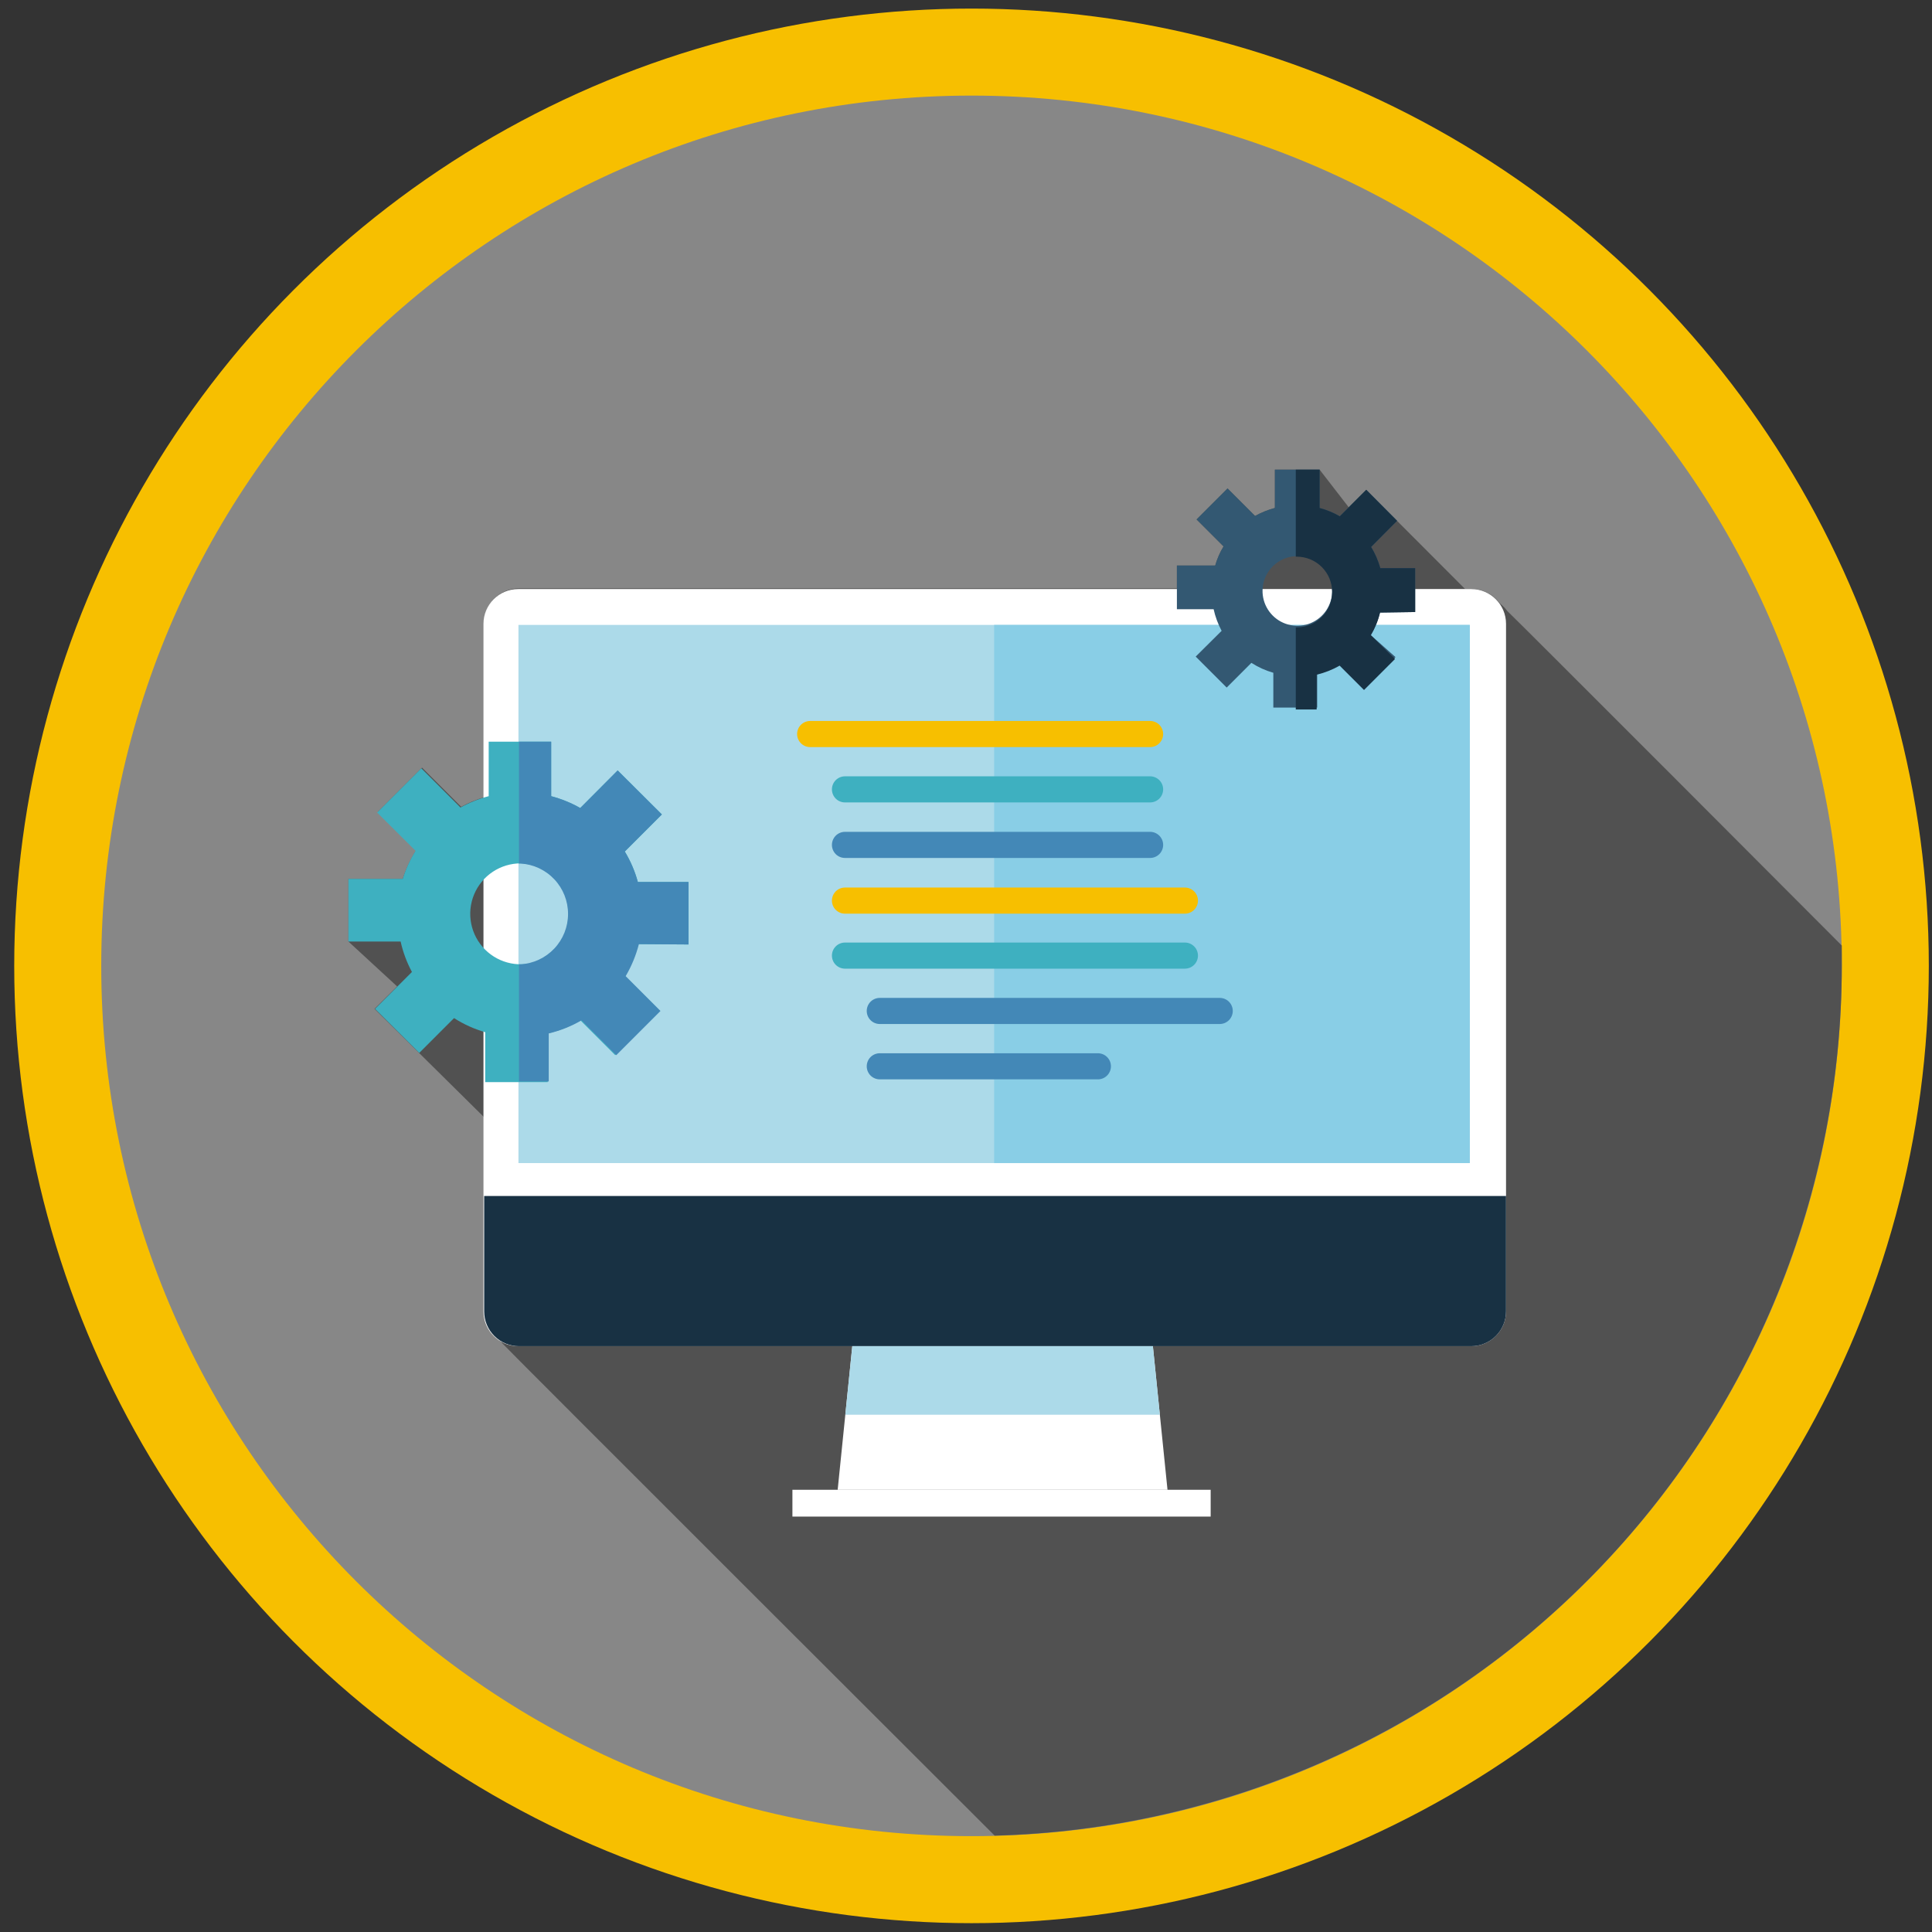 <svg width="111" height="111" viewBox="0 0 111 111" fill="none" xmlns="http://www.w3.org/2000/svg">
<rect x="0" y="0" width="111" height="111" fill="#333333" stroke="none"/>
<circle cx="55.817" cy="55.493" r="55" fill="#F7BF00"/>
<path d="M55.817 105.493C83.431 105.493 105.817 83.107 105.817 55.493C105.817 27.878 83.431 5.493 55.817 5.493C28.202 5.493 5.817 27.878 5.817 55.493C5.817 83.107 28.202 105.493 55.817 105.493Z" fill="#878787"/>
<path d="M105.817 55.493C105.817 55.103 105.817 54.713 105.817 54.323C105.727 54.223 86.757 35.223 86.597 35.103C86.474 34.937 86.329 34.789 86.167 34.663C85.981 34.41 85.739 34.203 85.46 34.061C85.18 33.918 84.871 33.844 84.557 33.843H84.177L84.077 33.743L78.487 28.143L77.487 29.143L75.817 26.983H73.247V29.183C72.85 29.29 72.467 29.445 72.107 29.643L70.527 28.063L68.747 29.843L70.297 31.393C70.088 31.737 69.927 32.106 69.817 32.493H67.617V33.803H29.817C29.286 33.803 28.777 34.014 28.402 34.389C28.027 34.764 27.817 35.273 27.817 35.803V45.803C27.358 45.938 26.916 46.123 26.497 46.353L24.247 44.103L21.707 46.643L23.917 48.843C23.586 49.356 23.323 49.911 23.137 50.493H20.017V54.093L22.817 56.673L21.517 57.963L27.817 64.193V75.343C27.817 75.657 27.892 75.966 28.034 76.246C28.177 76.525 28.383 76.768 28.637 76.953C28.757 77.123 57.117 105.433 57.147 105.463C70.17 105.116 82.544 99.7 91.635 90.367C100.725 81.034 105.813 68.521 105.817 55.493V55.493Z" fill="#515151"/>
<path d="M84.527 33.843H29.777C28.672 33.843 27.777 34.738 27.777 35.843V75.343C27.777 76.447 28.672 77.343 29.777 77.343H84.527C85.631 77.343 86.527 76.447 86.527 75.343V35.843C86.527 34.738 85.631 33.843 84.527 33.843Z" fill="white"/>
<path d="M27.817 68.713V75.343C27.817 75.873 28.027 76.382 28.402 76.757C28.777 77.132 29.286 77.343 29.817 77.343H84.527C85.057 77.343 85.566 77.132 85.941 76.757C86.316 76.382 86.527 75.873 86.527 75.343V68.713H27.817Z" fill="#183143"/>
<path d="M84.437 35.903H29.787V66.823H84.437V35.903Z" fill="#ACDAE9"/>
<path d="M84.447 35.903H57.117V66.823H84.447V35.903Z" fill="#89CEE6"/>
<path d="M69.557 85.593H45.527V87.133H69.557V85.593Z" fill="white"/>
<path d="M67.077 85.593H48.127L48.967 77.343H66.237L67.077 85.593Z" fill="white"/>
<path d="M66.637 81.283H48.567L48.967 77.343H66.237L66.637 81.283Z" fill="#ACDAE9"/>
<path d="M81.307 35.163V32.643H79.307C79.186 32.214 79.008 31.804 78.777 31.423L80.267 29.923L78.497 28.143L76.977 29.663C76.613 29.453 76.223 29.291 75.817 29.183V26.983H73.247V29.183C72.85 29.29 72.467 29.445 72.107 29.643L70.527 28.063L68.747 29.843L70.297 31.393C70.088 31.737 69.927 32.106 69.817 32.493H67.617V35.003H69.727C69.823 35.435 69.978 35.852 70.187 36.243L68.697 37.723L70.477 39.503L71.897 38.083C72.287 38.333 72.711 38.525 73.157 38.653V40.653H75.677V38.653C76.14 38.544 76.584 38.369 76.997 38.133L78.397 39.533L80.177 37.753L78.757 36.493C78.999 36.089 79.177 35.651 79.287 35.193L81.307 35.163ZM76.537 33.953C76.537 34.349 76.419 34.735 76.2 35.064C75.98 35.393 75.668 35.649 75.302 35.801C74.937 35.952 74.534 35.992 74.147 35.914C73.759 35.837 73.402 35.647 73.123 35.367C72.843 35.087 72.652 34.731 72.575 34.343C72.498 33.955 72.538 33.553 72.689 33.188C72.84 32.822 73.097 32.51 73.426 32.29C73.754 32.07 74.141 31.953 74.537 31.953C75.067 31.953 75.576 32.164 75.951 32.539C76.326 32.914 76.537 33.422 76.537 33.953Z" fill="#335872"/>
<path d="M81.306 35.163V32.643H79.306C79.186 32.214 79.008 31.804 78.776 31.423L80.266 29.923L78.496 28.143L76.977 29.663C76.613 29.453 76.222 29.291 75.817 29.183V26.983H74.447V31.983H74.507C75.045 31.983 75.561 32.197 75.942 32.578C76.323 32.958 76.537 33.474 76.537 34.013C76.537 34.551 76.323 35.068 75.942 35.448C75.561 35.829 75.045 36.043 74.507 36.043H74.447V40.763H75.647V38.763C76.109 38.654 76.554 38.479 76.966 38.243L78.367 39.643L80.147 37.863L78.757 36.493C78.998 36.089 79.177 35.651 79.287 35.193L81.306 35.163Z" fill="#183143"/>
<path d="M39.557 54.263V50.673H36.647C36.48 50.057 36.227 49.468 35.897 48.923L38.027 46.793L35.487 44.263L33.337 46.423C32.812 46.125 32.25 45.897 31.667 45.743V42.613H28.077V45.743C27.512 45.891 26.967 46.109 26.457 46.393L24.207 44.143L21.667 46.683L23.877 48.883C23.563 49.386 23.314 49.927 23.137 50.493H20.017V54.093H23.017C23.153 54.703 23.372 55.291 23.667 55.843L21.547 57.963L24.087 60.493L26.087 58.493C26.64 58.849 27.244 59.122 27.877 59.303V62.173H31.467V59.373C32.127 59.217 32.761 58.965 33.347 58.623L35.347 60.623L37.877 58.083L35.877 56.083C36.215 55.508 36.471 54.889 36.637 54.243L39.557 54.263ZM32.817 52.493C32.819 53.067 32.65 53.629 32.332 54.108C32.014 54.586 31.561 54.959 31.031 55.18C30.501 55.401 29.917 55.459 29.353 55.347C28.79 55.236 28.272 54.96 27.866 54.553C27.46 54.147 27.183 53.63 27.072 53.066C26.96 52.503 27.018 51.919 27.239 51.388C27.46 50.858 27.833 50.405 28.312 50.087C28.79 49.77 29.352 49.601 29.927 49.603C30.692 49.605 31.426 49.911 31.967 50.452C32.509 50.994 32.814 51.727 32.817 52.493V52.493Z" fill="#3EB0C0"/>
<path d="M39.557 54.263V50.673H36.647C36.48 50.057 36.227 49.468 35.897 48.923L38.027 46.793L35.487 44.263L33.337 46.423C32.812 46.125 32.25 45.897 31.667 45.743V42.613H29.817V49.613H29.907C30.645 49.656 31.339 49.98 31.846 50.518C32.354 51.056 32.636 51.768 32.636 52.508C32.636 53.248 32.354 53.959 31.846 54.497C31.339 55.035 30.645 55.359 29.907 55.403H29.817V62.133H31.527V59.373C32.187 59.217 32.821 58.965 33.407 58.623L35.407 60.623L37.947 58.083L35.947 56.083C36.285 55.508 36.541 54.889 36.707 54.243L39.557 54.263Z" fill="#4388B7"/>
<path d="M66.077 42.923H46.547C46.348 42.923 46.157 42.844 46.016 42.703C45.876 42.562 45.797 42.372 45.797 42.173C45.797 41.974 45.876 41.783 46.016 41.642C46.157 41.502 46.348 41.423 46.547 41.423H66.077C66.275 41.423 66.466 41.502 66.607 41.642C66.748 41.783 66.827 41.974 66.827 42.173C66.827 42.372 66.748 42.562 66.607 42.703C66.466 42.844 66.275 42.923 66.077 42.923Z" fill="#F7BF00"/>
<path d="M66.077 46.102H48.547C48.348 46.102 48.157 46.023 48.016 45.883C47.876 45.742 47.797 45.551 47.797 45.352C47.797 45.154 47.876 44.963 48.016 44.822C48.157 44.682 48.348 44.602 48.547 44.602H66.077C66.275 44.602 66.466 44.682 66.607 44.822C66.748 44.963 66.827 45.154 66.827 45.352C66.827 45.551 66.748 45.742 66.607 45.883C66.466 46.023 66.275 46.102 66.077 46.102Z" fill="#3EB0C0"/>
<path d="M66.077 49.292H48.547C48.348 49.292 48.157 49.214 48.016 49.073C47.876 48.932 47.797 48.741 47.797 48.542C47.797 48.344 47.876 48.153 48.016 48.012C48.157 47.871 48.348 47.792 48.547 47.792H66.077C66.275 47.792 66.466 47.871 66.607 48.012C66.748 48.153 66.827 48.344 66.827 48.542C66.827 48.741 66.748 48.932 66.607 49.073C66.466 49.214 66.275 49.292 66.077 49.292Z" fill="#4388B7"/>
<path d="M68.077 52.493H48.547C48.348 52.493 48.157 52.414 48.016 52.273C47.876 52.132 47.797 51.942 47.797 51.743C47.797 51.544 47.876 51.353 48.016 51.212C48.157 51.072 48.348 50.993 48.547 50.993H68.077C68.275 50.993 68.466 51.072 68.607 51.212C68.748 51.353 68.827 51.544 68.827 51.743C68.827 51.942 68.748 52.132 68.607 52.273C68.466 52.414 68.275 52.493 68.077 52.493V52.493Z" fill="#F7BF00"/>
<path d="M68.077 55.653H48.547C48.348 55.653 48.157 55.574 48.016 55.433C47.876 55.292 47.797 55.102 47.797 54.903C47.797 54.704 47.876 54.513 48.016 54.373C48.157 54.232 48.348 54.153 48.547 54.153H68.077C68.275 54.153 68.466 54.232 68.607 54.373C68.748 54.513 68.827 54.704 68.827 54.903C68.827 55.102 68.748 55.292 68.607 55.433C68.466 55.574 68.275 55.653 68.077 55.653V55.653Z" fill="#3EB0C0"/>
<path d="M70.077 58.833H50.547C50.348 58.833 50.157 58.754 50.016 58.613C49.876 58.472 49.797 58.281 49.797 58.083C49.797 57.884 49.876 57.693 50.016 57.552C50.157 57.411 50.348 57.333 50.547 57.333H70.077C70.275 57.333 70.466 57.411 70.607 57.552C70.748 57.693 70.827 57.884 70.827 58.083C70.827 58.281 70.748 58.472 70.607 58.613C70.466 58.754 70.275 58.833 70.077 58.833Z" fill="#4388B7"/>
<path d="M63.077 62.013H50.547C50.348 62.013 50.157 61.934 50.016 61.793C49.876 61.652 49.797 61.462 49.797 61.263C49.797 61.064 49.876 60.873 50.016 60.732C50.157 60.592 50.348 60.513 50.547 60.513H63.077C63.276 60.513 63.466 60.592 63.607 60.732C63.748 60.873 63.827 61.064 63.827 61.263C63.827 61.462 63.748 61.652 63.607 61.793C63.466 61.934 63.276 62.013 63.077 62.013V62.013Z" fill="#4388B7"/>
</svg>
